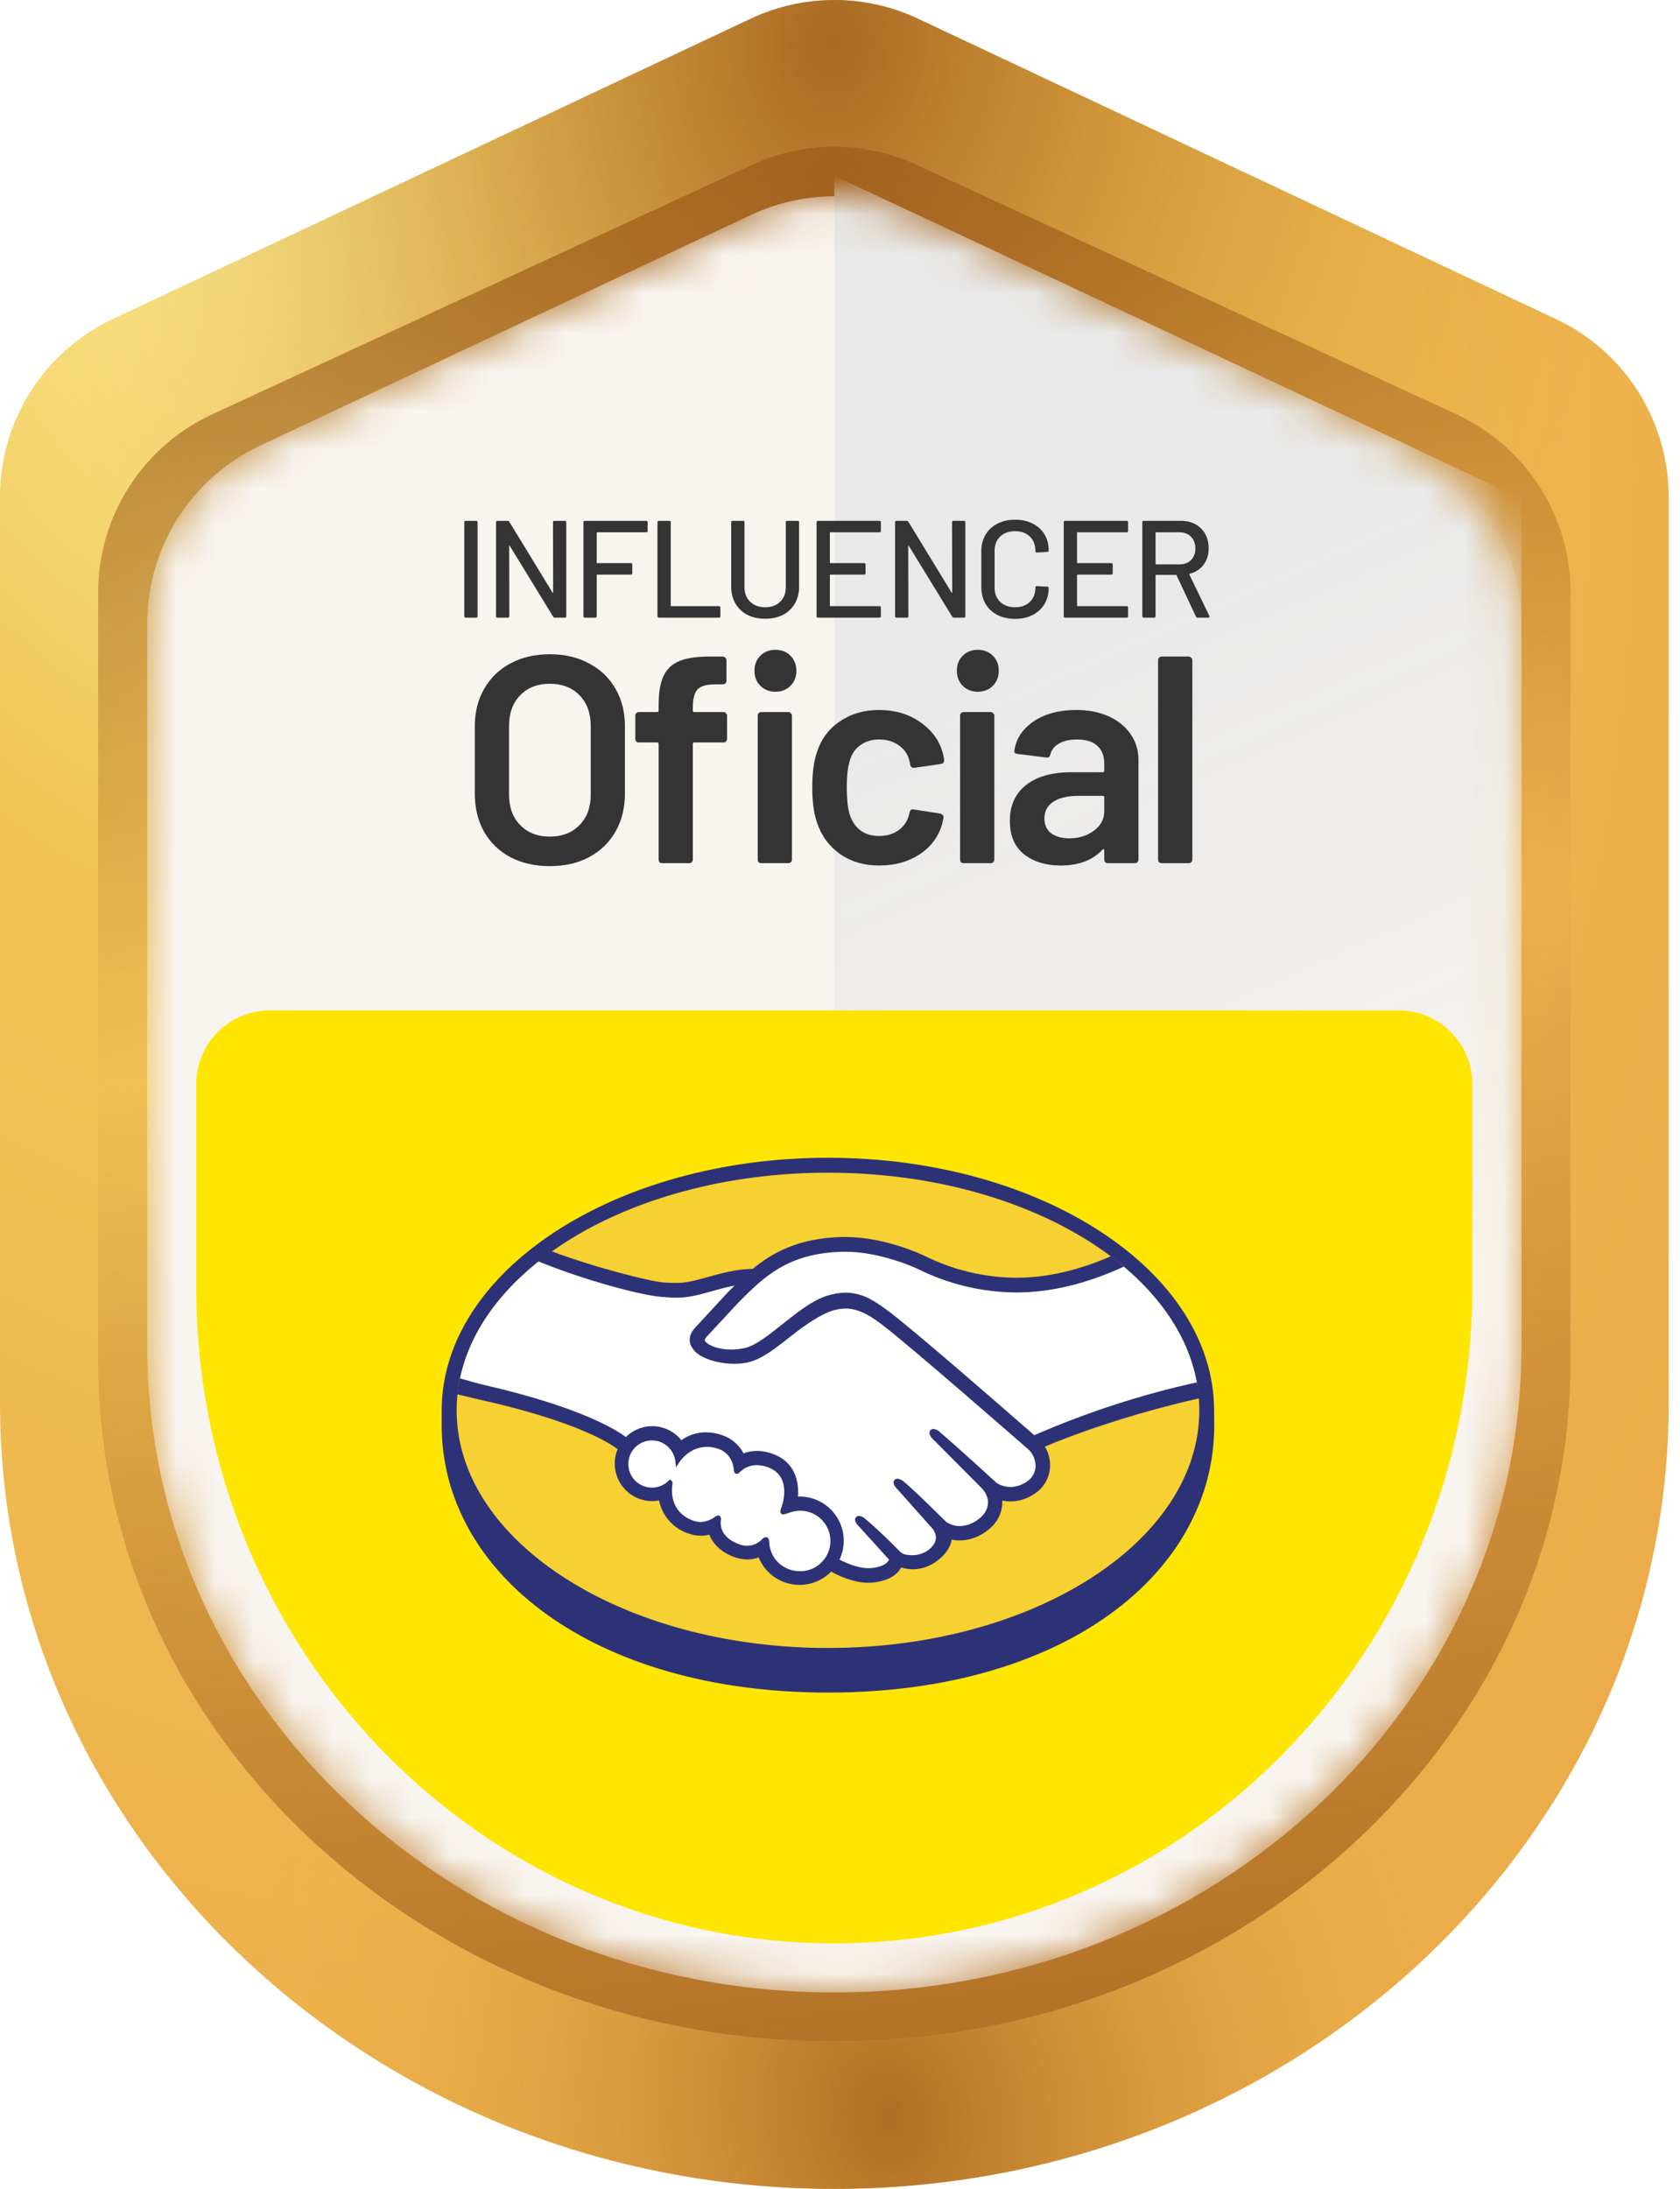 <svg xmlns="http://www.w3.org/2000/svg" width="43" height="56" viewBox="0 0 43 56" fill="none"><path fill-rule="evenodd" clip-rule="evenodd" d="M42.711 12.71C42.711 10.763 41.586 8.992 39.825 8.163L23.495 0.478C22.14 -0.159 20.571 -0.159 19.216 0.478L2.885 8.163C1.124 8.992 0 10.763 0 12.71V35.901C0 47.001 9.561 56 21.355 56C33.149 56 42.711 47.001 42.711 35.901L42.711 12.71Z" fill="url(#paint0_radial_235_1877)"></path><path fill-rule="evenodd" clip-rule="evenodd" d="M42.711 12.71C42.711 10.763 41.586 8.992 39.825 8.163L23.495 0.478C22.14 -0.159 20.571 -0.159 19.216 0.478L2.885 8.163C1.124 8.992 0 10.763 0 12.71V35.901C0 47.001 9.561 56 21.355 56C33.149 56 42.711 47.001 42.711 35.901L42.711 12.71Z" fill="url(#paint1_radial_235_1877)"></path><path fill-rule="evenodd" clip-rule="evenodd" d="M42.711 12.71C42.711 10.763 41.586 8.992 39.825 8.163L23.495 0.478C22.14 -0.159 20.571 -0.159 19.216 0.478L2.885 8.163C1.124 8.992 0 10.763 0 12.71V35.901C0 47.001 9.561 56 21.355 56C33.149 56 42.711 47.001 42.711 35.901L42.711 12.71Z" fill="url(#paint2_radial_235_1877)"></path><path fill-rule="evenodd" clip-rule="evenodd" d="M40.198 15.162C40.198 13.203 39.059 11.423 37.281 10.601L23.463 4.214C22.126 3.596 20.584 3.596 19.247 4.214L5.429 10.601C3.651 11.423 2.512 13.203 2.512 15.162V34.812C2.512 44.432 10.948 52.231 21.355 52.231C31.762 52.231 40.198 44.432 40.198 34.812V15.162Z" fill="url(#paint3_radial_235_1877)"></path><path fill-rule="evenodd" clip-rule="evenodd" d="M40.198 15.162C40.198 13.203 39.059 11.423 37.281 10.601L23.463 4.214C22.126 3.596 20.584 3.596 19.247 4.214L5.429 10.601C3.651 11.423 2.512 13.203 2.512 15.162V34.812C2.512 44.432 10.948 52.231 21.355 52.231C31.762 52.231 40.198 44.432 40.198 34.812V15.162Z" fill="url(#paint4_radial_235_1877)"></path><path fill-rule="evenodd" clip-rule="evenodd" d="M40.198 15.162C40.198 13.203 39.059 11.423 37.281 10.601L23.463 4.214C22.126 3.596 20.584 3.596 19.247 4.214L5.429 10.601C3.651 11.423 2.512 13.203 2.512 15.162V34.812C2.512 44.432 10.948 52.231 21.355 52.231C31.762 52.231 40.198 44.432 40.198 34.812V15.162Z" fill="url(#paint5_linear_235_1877)"></path><g filter="url(#filter0_d_235_1877)"><mask id="mask0_235_1877" style="mask-type:alpha" maskUnits="userSpaceOnUse" x="3" y="5" width="36" height="46"><path fill-rule="evenodd" clip-rule="evenodd" d="M38.942 15.95C38.942 14.003 37.816 12.23 36.054 11.402L23.492 5.5C22.138 4.864 20.572 4.864 19.218 5.5L6.656 11.402C4.894 12.23 3.768 14.003 3.768 15.95V34.45C3.768 43.577 11.642 50.975 21.355 50.975C31.068 50.975 38.942 43.577 38.942 34.45L38.942 15.95Z" fill="#F8F4EF"></path></mask><g mask="url(#mask0_235_1877)"><path fill-rule="evenodd" clip-rule="evenodd" d="M38.942 15.95C38.942 14.003 37.816 12.23 36.054 11.402L23.492 5.5C22.138 4.864 20.572 4.864 19.218 5.5L6.656 11.402C4.894 12.23 3.768 14.003 3.768 15.95V34.45C3.768 43.577 11.642 50.975 21.355 50.975C31.068 50.975 38.942 43.577 38.942 34.45L38.942 15.95Z" fill="#F8F4EF"></path><path d="M38.942 12.759L21.355 4.496V50.975C31.068 50.975 38.942 43.576 38.942 34.449L38.942 12.759Z" fill="url(#paint6_linear_235_1877)"></path></g></g><path d="M5.024 32.947C5.024 42.21 12.336 49.719 21.355 49.719C30.374 49.719 37.685 42.21 37.685 32.947V27.736C37.685 26.695 36.842 25.851 35.801 25.851H6.908C5.868 25.851 5.024 26.695 5.024 27.736V32.947Z" fill="#FEE602"></path><path d="M30.649 15.802C30.631 15.802 30.618 15.793 30.611 15.777L30.115 14.719C30.113 14.712 30.108 14.708 30.101 14.708H29.591C29.582 14.708 29.577 14.713 29.577 14.722V15.766C29.577 15.79 29.566 15.802 29.542 15.802H29.273C29.249 15.802 29.238 15.79 29.238 15.766V13.36C29.238 13.336 29.249 13.325 29.273 13.325H30.225C30.366 13.325 30.49 13.354 30.596 13.413C30.705 13.472 30.789 13.555 30.848 13.661C30.907 13.767 30.936 13.889 30.936 14.029C30.936 14.194 30.892 14.334 30.805 14.45C30.72 14.563 30.601 14.64 30.448 14.68C30.438 14.684 30.436 14.69 30.441 14.697L30.954 15.759C30.956 15.764 30.957 15.77 30.957 15.777C30.957 15.793 30.948 15.802 30.929 15.802H30.649ZM29.591 13.618C29.582 13.618 29.577 13.623 29.577 13.632V14.425C29.577 14.434 29.582 14.439 29.591 14.439H30.182C30.307 14.439 30.408 14.403 30.483 14.329C30.559 14.254 30.596 14.155 30.596 14.032C30.596 13.907 30.559 13.807 30.483 13.731C30.408 13.656 30.307 13.618 30.182 13.618H29.591Z" fill="#343434"></path><path d="M28.873 13.583C28.873 13.606 28.861 13.618 28.837 13.618H27.581C27.572 13.618 27.567 13.623 27.567 13.632V14.393C27.567 14.403 27.572 14.407 27.581 14.407H28.445C28.468 14.407 28.48 14.419 28.48 14.443V14.666C28.48 14.689 28.468 14.701 28.445 14.701H27.581C27.572 14.701 27.567 14.706 27.567 14.715V15.494C27.567 15.503 27.572 15.508 27.581 15.508H28.837C28.861 15.508 28.873 15.52 28.873 15.543V15.766C28.873 15.79 28.861 15.802 28.837 15.802H27.263C27.239 15.802 27.227 15.79 27.227 15.766V13.36C27.227 13.336 27.239 13.325 27.263 13.325H28.837C28.861 13.325 28.873 13.336 28.873 13.36V13.583Z" fill="#343434"></path><path d="M25.981 15.833C25.811 15.833 25.66 15.8 25.528 15.734C25.398 15.666 25.297 15.57 25.224 15.448C25.153 15.323 25.117 15.18 25.117 15.02V14.103C25.117 13.943 25.153 13.802 25.224 13.682C25.297 13.559 25.398 13.465 25.528 13.399C25.66 13.33 25.811 13.296 25.981 13.296C26.151 13.296 26.301 13.329 26.43 13.395C26.56 13.459 26.66 13.55 26.731 13.668C26.804 13.786 26.841 13.922 26.841 14.078V14.082C26.841 14.094 26.837 14.103 26.83 14.11C26.823 14.117 26.815 14.121 26.805 14.121L26.537 14.135C26.513 14.135 26.501 14.124 26.501 14.103V14.092C26.501 13.941 26.454 13.82 26.36 13.728C26.265 13.636 26.139 13.59 25.981 13.59C25.823 13.59 25.695 13.636 25.599 13.728C25.504 13.82 25.457 13.941 25.457 14.092V15.034C25.457 15.185 25.504 15.306 25.599 15.398C25.695 15.49 25.823 15.536 25.981 15.536C26.139 15.536 26.265 15.49 26.36 15.398C26.454 15.306 26.501 15.185 26.501 15.034V15.027C26.501 15.005 26.513 14.995 26.537 14.995L26.805 15.009C26.829 15.009 26.841 15.021 26.841 15.044C26.841 15.2 26.804 15.338 26.731 15.458C26.66 15.576 26.56 15.668 26.43 15.734C26.301 15.8 26.151 15.833 25.981 15.833Z" fill="#343434"></path><path d="M24.368 13.36C24.368 13.336 24.38 13.325 24.404 13.325H24.672C24.696 13.325 24.708 13.336 24.708 13.36V15.766C24.708 15.79 24.696 15.802 24.672 15.802H24.414C24.398 15.802 24.384 15.793 24.372 15.777L23.264 13.969C23.262 13.961 23.258 13.959 23.253 13.961C23.249 13.961 23.246 13.965 23.246 13.972L23.25 15.766C23.25 15.79 23.238 15.802 23.215 15.802H22.945C22.922 15.802 22.91 15.79 22.91 15.766V13.36C22.91 13.336 22.922 13.325 22.945 13.325H23.207C23.224 13.325 23.238 13.333 23.25 13.349L24.354 15.158C24.356 15.165 24.36 15.168 24.365 15.168C24.369 15.166 24.372 15.161 24.372 15.154L24.368 13.36Z" fill="#343434"></path><path d="M22.546 13.583C22.546 13.606 22.535 13.618 22.511 13.618H21.255C21.245 13.618 21.241 13.623 21.241 13.632V14.393C21.241 14.403 21.245 14.407 21.255 14.407H22.118C22.142 14.407 22.154 14.419 22.154 14.443V14.666C22.154 14.689 22.142 14.701 22.118 14.701H21.255C21.245 14.701 21.241 14.706 21.241 14.715V15.494C21.241 15.503 21.245 15.508 21.255 15.508H22.511C22.535 15.508 22.546 15.52 22.546 15.543V15.766C22.546 15.79 22.535 15.802 22.511 15.802H20.936C20.913 15.802 20.901 15.79 20.901 15.766V13.36C20.901 13.336 20.913 13.325 20.936 13.325H22.511C22.535 13.325 22.546 13.336 22.546 13.36V13.583Z" fill="#343434"></path><path d="M19.586 15.83C19.414 15.83 19.262 15.797 19.129 15.731C19 15.662 18.898 15.567 18.825 15.444C18.752 15.319 18.715 15.176 18.715 15.016V13.36C18.715 13.336 18.727 13.325 18.751 13.325H19.02C19.043 13.325 19.055 13.336 19.055 13.36V15.023C19.055 15.176 19.103 15.3 19.2 15.395C19.299 15.489 19.428 15.536 19.586 15.536C19.744 15.536 19.871 15.489 19.968 15.395C20.065 15.3 20.113 15.176 20.113 15.023V13.36C20.113 13.336 20.125 13.325 20.148 13.325H20.418C20.441 13.325 20.453 13.336 20.453 13.36V15.016C20.453 15.176 20.416 15.319 20.343 15.444C20.272 15.567 20.171 15.662 20.039 15.731C19.909 15.797 19.758 15.83 19.586 15.83Z" fill="#343434"></path><path d="M16.863 15.802C16.84 15.802 16.828 15.79 16.828 15.766V13.36C16.828 13.336 16.84 13.325 16.863 13.325H17.133C17.156 13.325 17.168 13.336 17.168 13.36V15.494C17.168 15.503 17.173 15.508 17.182 15.508H18.403C18.427 15.508 18.438 15.52 18.438 15.543V15.766C18.438 15.79 18.427 15.802 18.403 15.802H16.863Z" fill="#343434"></path><path d="M16.576 13.583C16.576 13.606 16.564 13.618 16.54 13.618H15.287C15.278 13.618 15.273 13.623 15.273 13.632V14.393C15.273 14.403 15.278 14.407 15.287 14.407H16.147C16.171 14.407 16.183 14.419 16.183 14.443V14.666C16.183 14.689 16.171 14.701 16.147 14.701H15.287C15.278 14.701 15.273 14.706 15.273 14.715V15.766C15.273 15.79 15.261 15.802 15.238 15.802H14.969C14.945 15.802 14.934 15.79 14.934 15.766V13.36C14.934 13.336 14.945 13.325 14.969 13.325H16.54C16.564 13.325 16.576 13.336 16.576 13.36V13.583Z" fill="#343434"></path><path d="M14.154 13.36C14.154 13.336 14.166 13.325 14.189 13.325H14.458C14.482 13.325 14.494 13.336 14.494 13.36V15.766C14.494 15.79 14.482 15.802 14.458 15.802H14.2C14.184 15.802 14.169 15.793 14.158 15.777L13.05 13.969C13.048 13.961 13.044 13.959 13.039 13.961C13.035 13.961 13.032 13.965 13.032 13.972L13.036 15.766C13.036 15.79 13.024 15.802 13 15.802H12.731C12.708 15.802 12.696 15.79 12.696 15.766V13.36C12.696 13.336 12.708 13.325 12.731 13.325H12.993C13.01 13.325 13.024 13.333 13.036 13.349L14.14 15.158C14.142 15.165 14.146 15.168 14.15 15.168C14.155 15.166 14.158 15.161 14.158 15.154L14.154 13.36Z" fill="#343434"></path><path d="M11.919 15.802C11.896 15.802 11.884 15.79 11.884 15.766V13.36C11.884 13.336 11.896 13.325 11.919 13.325H12.188C12.212 13.325 12.223 13.336 12.223 13.36V15.766C12.223 15.79 12.212 15.802 12.188 15.802H11.919Z" fill="#343434"></path><path d="M29.733 22.082C29.707 22.082 29.685 22.075 29.665 22.06C29.65 22.04 29.642 22.017 29.642 21.992V16.888C29.642 16.863 29.65 16.843 29.665 16.828C29.685 16.808 29.707 16.798 29.733 16.798H30.427C30.452 16.798 30.473 16.808 30.488 16.828C30.508 16.843 30.518 16.863 30.518 16.888V21.992C30.518 22.017 30.508 22.04 30.488 22.06C30.473 22.075 30.452 22.082 30.427 22.082H29.733Z" fill="#343434"></path><path d="M27.547 18.164C27.864 18.164 28.143 18.22 28.385 18.33C28.627 18.441 28.813 18.595 28.944 18.791C29.075 18.982 29.14 19.201 29.14 19.448V21.992C29.14 22.017 29.13 22.04 29.11 22.06C29.095 22.075 29.075 22.082 29.049 22.082H28.355C28.33 22.082 28.307 22.075 28.287 22.06C28.272 22.04 28.264 22.017 28.264 21.992V21.75C28.264 21.735 28.259 21.728 28.249 21.728C28.239 21.723 28.229 21.725 28.219 21.735C27.972 22.007 27.615 22.143 27.147 22.143C26.769 22.143 26.457 22.047 26.211 21.856C25.969 21.665 25.848 21.38 25.848 21.003C25.848 20.61 25.984 20.306 26.256 20.089C26.533 19.868 26.92 19.757 27.419 19.757H28.226C28.252 19.757 28.264 19.745 28.264 19.72V19.538C28.264 19.342 28.206 19.191 28.091 19.085C27.975 18.975 27.801 18.919 27.57 18.919C27.378 18.919 27.222 18.954 27.102 19.025C26.986 19.09 26.913 19.183 26.883 19.304C26.868 19.365 26.832 19.39 26.777 19.38L26.045 19.289C26.02 19.284 25.997 19.277 25.977 19.267C25.962 19.251 25.957 19.234 25.962 19.214C26.002 18.907 26.166 18.655 26.452 18.459C26.744 18.262 27.109 18.164 27.547 18.164ZM27.366 21.448C27.612 21.448 27.824 21.383 28 21.252C28.176 21.121 28.264 20.955 28.264 20.754V20.399C28.264 20.374 28.252 20.361 28.226 20.361H27.592C27.326 20.361 27.114 20.412 26.958 20.512C26.807 20.613 26.732 20.756 26.732 20.942C26.732 21.104 26.79 21.229 26.905 21.32C27.026 21.405 27.18 21.448 27.366 21.448Z" fill="#343434"></path><path d="M25.027 17.697C24.871 17.697 24.742 17.646 24.642 17.546C24.541 17.445 24.491 17.317 24.491 17.16C24.491 17.005 24.541 16.876 24.642 16.776C24.742 16.675 24.871 16.625 25.027 16.625C25.183 16.625 25.311 16.675 25.412 16.776C25.512 16.876 25.563 17.005 25.563 17.16C25.563 17.317 25.512 17.445 25.412 17.546C25.311 17.646 25.183 17.697 25.027 17.697ZM24.664 22.083C24.639 22.083 24.616 22.075 24.596 22.06C24.581 22.04 24.574 22.017 24.574 21.992V18.308C24.574 18.283 24.581 18.263 24.596 18.248C24.616 18.227 24.639 18.217 24.664 18.217H25.359C25.384 18.217 25.404 18.227 25.419 18.248C25.439 18.263 25.45 18.283 25.45 18.308V21.992C25.45 22.017 25.439 22.04 25.419 22.06C25.404 22.075 25.384 22.083 25.359 22.083H24.664Z" fill="#343434"></path><path d="M22.503 22.143C22.116 22.143 21.781 22.045 21.499 21.848C21.217 21.647 21.021 21.378 20.91 21.041C20.83 20.814 20.79 20.512 20.79 20.135C20.79 19.772 20.83 19.475 20.91 19.244C21.016 18.912 21.21 18.65 21.492 18.459C21.779 18.262 22.116 18.164 22.503 18.164C22.896 18.164 23.238 18.262 23.53 18.459C23.822 18.655 24.016 18.902 24.111 19.199C24.137 19.279 24.154 19.36 24.164 19.44V19.455C24.164 19.506 24.137 19.536 24.081 19.546L23.402 19.644H23.387C23.341 19.644 23.311 19.619 23.296 19.569C23.296 19.543 23.293 19.523 23.288 19.508C23.278 19.468 23.268 19.433 23.258 19.402C23.213 19.262 23.122 19.146 22.986 19.055C22.851 18.965 22.689 18.919 22.503 18.919C22.312 18.919 22.148 18.97 22.013 19.07C21.882 19.166 21.794 19.299 21.748 19.47C21.698 19.631 21.673 19.855 21.673 20.142C21.673 20.419 21.695 20.643 21.741 20.814C21.791 20.99 21.882 21.131 22.013 21.237C22.143 21.338 22.307 21.388 22.503 21.388C22.695 21.388 22.858 21.34 22.994 21.244C23.135 21.144 23.226 21.01 23.266 20.844C23.271 20.834 23.273 20.822 23.273 20.807C23.278 20.802 23.281 20.794 23.281 20.784C23.296 20.724 23.331 20.698 23.387 20.709L24.066 20.814C24.091 20.819 24.111 20.832 24.126 20.852C24.146 20.867 24.154 20.89 24.149 20.92C24.134 21 24.121 21.058 24.111 21.093C24.016 21.416 23.822 21.672 23.53 21.863C23.238 22.05 22.896 22.143 22.503 22.143Z" fill="#343434"></path><path d="M18.518 18.217C18.544 18.217 18.564 18.227 18.579 18.248C18.599 18.263 18.609 18.283 18.609 18.308V18.904C18.609 18.93 18.599 18.952 18.579 18.972C18.564 18.988 18.544 18.995 18.518 18.995H17.771C17.746 18.995 17.733 19.008 17.733 19.033V21.992C17.733 22.017 17.723 22.04 17.703 22.06C17.688 22.075 17.668 22.083 17.643 22.083H16.948C16.923 22.083 16.9 22.075 16.88 22.06C16.865 22.04 16.858 22.017 16.858 21.992V19.033C16.858 19.008 16.845 18.995 16.82 18.995H16.352C16.327 18.995 16.304 18.988 16.284 18.972C16.269 18.952 16.261 18.93 16.261 18.904V18.308C16.261 18.283 16.269 18.263 16.284 18.248C16.304 18.227 16.327 18.217 16.352 18.217H16.82C16.845 18.217 16.858 18.205 16.858 18.18V18.044C16.858 17.717 16.9 17.465 16.986 17.289C17.072 17.108 17.212 16.979 17.409 16.904C17.605 16.828 17.882 16.793 18.239 16.798H18.503C18.529 16.798 18.549 16.808 18.564 16.828C18.584 16.843 18.594 16.864 18.594 16.889V17.417C18.594 17.442 18.584 17.465 18.564 17.485C18.549 17.5 18.529 17.508 18.503 17.508H18.307C18.091 17.508 17.94 17.551 17.854 17.636C17.774 17.722 17.733 17.878 17.733 18.104V18.18C17.733 18.205 17.746 18.217 17.771 18.217H18.518ZM19.847 17.697C19.691 17.697 19.563 17.646 19.462 17.546C19.361 17.445 19.311 17.317 19.311 17.16C19.311 17.005 19.361 16.876 19.462 16.776C19.563 16.675 19.691 16.625 19.847 16.625C20.003 16.625 20.132 16.675 20.232 16.776C20.333 16.876 20.383 17.005 20.383 17.16C20.383 17.317 20.333 17.445 20.232 17.546C20.132 17.646 20.003 17.697 19.847 17.697ZM19.485 22.083C19.46 22.083 19.437 22.075 19.417 22.06C19.402 22.04 19.394 22.017 19.394 21.992V18.308C19.394 18.283 19.402 18.263 19.417 18.248C19.437 18.227 19.46 18.217 19.485 18.217H20.179C20.204 18.217 20.225 18.227 20.24 18.248C20.26 18.263 20.27 18.283 20.27 18.308V21.992C20.27 22.017 20.26 22.04 20.24 22.06C20.225 22.075 20.204 22.083 20.179 22.083H19.485Z" fill="#343434"></path><path d="M14.07 22.159C13.693 22.159 13.358 22.083 13.066 21.932C12.774 21.776 12.548 21.557 12.387 21.275C12.231 20.993 12.153 20.669 12.153 20.301V18.58C12.153 18.218 12.233 17.898 12.394 17.621C12.556 17.34 12.779 17.123 13.066 16.972C13.358 16.816 13.693 16.738 14.07 16.738C14.453 16.738 14.788 16.816 15.074 16.972C15.366 17.123 15.593 17.34 15.754 17.621C15.915 17.898 15.995 18.218 15.995 18.58V20.301C15.995 20.669 15.915 20.993 15.754 21.275C15.593 21.557 15.366 21.776 15.074 21.932C14.788 22.083 14.453 22.159 14.07 22.159ZM14.07 21.404C14.387 21.404 14.642 21.305 14.833 21.109C15.024 20.913 15.12 20.654 15.12 20.332V18.573C15.12 18.245 15.024 17.984 14.833 17.787C14.642 17.591 14.387 17.493 14.07 17.493C13.758 17.493 13.507 17.591 13.315 17.787C13.124 17.984 13.029 18.245 13.029 18.573V20.332C13.029 20.654 13.124 20.913 13.315 21.109C13.507 21.305 13.758 21.404 14.07 21.404Z" fill="#343434"></path><path d="M31.075 36.085C31.075 32.524 26.65 29.62 21.192 29.62C15.735 29.62 11.305 32.524 11.305 36.085C11.305 36.178 11.305 36.432 11.305 36.464C11.305 40.243 15.174 43.303 21.192 43.303C27.245 43.303 31.079 40.244 31.079 36.464L31.075 36.085Z" fill="#2D3277"></path><path d="M30.697 36.082C30.697 39.44 26.441 42.162 21.192 42.162C15.943 42.162 11.688 39.44 11.688 36.082C11.688 32.725 15.943 30.002 21.192 30.002C26.441 30.002 30.697 32.724 30.697 36.082Z" fill="#F7D032"></path><path d="M18.037 34.164C18.032 34.173 17.938 34.271 17.998 34.35C18.149 34.541 18.612 34.651 19.081 34.546C19.359 34.484 19.717 34.199 20.063 33.925C20.438 33.627 20.811 33.328 21.185 33.209C21.581 33.083 21.835 33.137 22.004 33.188C22.188 33.243 22.405 33.363 22.749 33.623C23.4 34.111 26.015 36.394 26.467 36.789C27.813 36.206 29.212 35.755 30.646 35.444C30.454 34.273 29.742 33.2 28.661 32.322C27.154 32.956 25.313 33.285 23.513 32.406C23.503 32.403 22.529 31.938 21.568 31.964C20.14 31.997 19.52 32.616 18.866 33.27L18.037 34.164Z" fill="white"></path><path d="M26.36 37.037C26.329 37.01 23.285 34.346 22.595 33.828C22.197 33.528 21.974 33.452 21.741 33.423C21.604 33.411 21.467 33.424 21.335 33.461C21.017 33.549 20.594 33.832 20.222 34.124C19.837 34.431 19.473 34.721 19.135 34.796C18.705 34.893 18.178 34.779 17.938 34.617C17.853 34.564 17.784 34.489 17.739 34.399C17.651 34.193 17.814 34.028 17.841 34.001L18.681 33.092C18.779 32.995 18.877 32.898 18.978 32.8C18.719 32.84 18.463 32.898 18.213 32.975C17.909 33.061 17.615 33.142 17.319 33.142C17.013 33.111 16.709 33.063 16.407 32.999C15.573 32.784 14.762 32.49 13.984 32.122C12.789 33.013 11.991 34.124 11.76 35.347C11.931 35.393 12.208 35.474 12.324 35.5C15.026 36.101 15.868 36.72 16.021 36.849C16.111 36.748 16.223 36.668 16.348 36.616C16.473 36.564 16.608 36.541 16.743 36.549C16.878 36.557 17.01 36.596 17.128 36.662C17.247 36.728 17.348 36.821 17.425 36.932C17.607 36.785 17.835 36.705 18.069 36.705C18.2 36.707 18.331 36.729 18.455 36.773C18.575 36.811 18.686 36.875 18.78 36.96C18.874 37.045 18.948 37.149 18.999 37.265C19.117 37.211 19.245 37.183 19.375 37.184C19.53 37.187 19.683 37.22 19.824 37.284C20.323 37.498 20.4 37.986 20.355 38.356C20.391 38.352 20.427 38.35 20.463 38.35C20.648 38.349 20.831 38.397 20.992 38.489C21.154 38.58 21.288 38.712 21.384 38.871C21.479 39.031 21.531 39.212 21.535 39.397C21.538 39.583 21.494 39.766 21.406 39.929C21.566 40.02 21.976 40.222 22.336 40.179C22.623 40.142 22.733 40.044 22.772 39.989C22.798 39.95 22.827 39.907 22.8 39.872L22.04 39.025C22.04 39.025 21.915 38.908 21.956 38.861C21.998 38.813 22.076 38.881 22.132 38.927C22.52 39.251 22.994 39.74 22.994 39.74C22.994 39.74 23.034 39.807 23.209 39.839C23.359 39.866 23.626 39.85 23.811 39.698C23.859 39.658 23.903 39.614 23.942 39.565C23.939 39.568 23.936 39.57 23.933 39.572C24.128 39.322 23.911 39.07 23.911 39.07L23.021 38.07C23.021 38.07 22.894 37.953 22.937 37.905C22.98 37.857 23.058 37.926 23.113 37.972C23.395 38.206 23.793 38.608 24.175 38.982C24.249 39.036 24.585 39.244 25.029 38.952C25.299 38.776 25.353 38.558 25.345 38.394C25.326 38.253 25.26 38.122 25.157 38.023L23.942 36.798C23.942 36.798 23.813 36.689 23.859 36.633C23.896 36.587 23.979 36.654 24.034 36.7C24.422 37.024 25.47 37.987 25.47 37.987C25.485 37.996 25.848 38.255 26.296 37.97C26.373 37.924 26.438 37.861 26.485 37.785C26.532 37.709 26.56 37.623 26.567 37.534C26.57 37.441 26.554 37.349 26.519 37.264C26.483 37.178 26.43 37.101 26.363 37.038" fill="white"></path><path d="M20.461 38.587C20.273 38.587 20.067 38.697 20.04 38.68C20.024 38.67 20.051 38.595 20.07 38.551C20.088 38.507 20.336 37.761 19.73 37.501C19.267 37.302 18.984 37.526 18.886 37.627C18.861 37.654 18.85 37.651 18.847 37.617C18.837 37.483 18.778 37.119 18.379 36.997C17.808 36.822 17.443 37.221 17.347 37.365C17.328 37.217 17.26 37.08 17.154 36.976C17.047 36.872 16.909 36.807 16.761 36.791C16.613 36.776 16.464 36.81 16.338 36.89C16.212 36.969 16.117 37.089 16.067 37.229C16.018 37.37 16.017 37.523 16.065 37.663C16.113 37.804 16.207 37.925 16.333 38.005C16.458 38.086 16.606 38.122 16.755 38.108C16.903 38.094 17.042 38.03 17.149 37.927C17.153 37.931 17.154 37.937 17.153 37.95C17.125 38.114 17.074 38.71 17.697 38.952C17.948 39.049 18.161 38.977 18.337 38.853C18.389 38.816 18.395 38.832 18.39 38.882C18.368 39.035 18.396 39.362 18.858 39.55C19.209 39.692 19.416 39.546 19.551 39.42C19.61 39.367 19.627 39.375 19.63 39.459C19.638 39.622 19.693 39.78 19.789 39.912C19.885 40.044 20.018 40.145 20.171 40.202C20.324 40.26 20.49 40.271 20.65 40.234C20.809 40.198 20.954 40.115 21.067 39.997C21.18 39.879 21.255 39.73 21.284 39.569C21.314 39.409 21.295 39.243 21.23 39.093C21.166 38.943 21.059 38.815 20.923 38.725C20.786 38.635 20.627 38.587 20.463 38.587" fill="white"></path><path d="M20.462 40.196C20.262 40.197 20.07 40.12 19.926 39.982C19.782 39.844 19.697 39.656 19.689 39.457C19.689 39.421 19.684 39.327 19.605 39.327C19.568 39.331 19.535 39.348 19.51 39.376C19.462 39.428 19.403 39.47 19.338 39.5C19.273 39.529 19.202 39.546 19.131 39.548C19.044 39.546 18.959 39.528 18.88 39.493C18.439 39.315 18.433 39.012 18.451 38.89C18.456 38.874 18.456 38.858 18.453 38.842C18.45 38.826 18.444 38.811 18.434 38.797L18.408 38.773H18.38C18.352 38.775 18.325 38.786 18.303 38.804C18.196 38.887 18.065 38.934 17.929 38.938C17.857 38.937 17.787 38.923 17.72 38.896C17.139 38.67 17.185 38.122 17.213 37.96C17.216 37.946 17.215 37.932 17.211 37.919C17.207 37.905 17.199 37.893 17.188 37.883L17.147 37.85L17.109 37.886C17.012 37.982 16.885 38.041 16.75 38.056C16.615 38.07 16.479 38.039 16.364 37.966C16.249 37.894 16.162 37.784 16.116 37.656C16.071 37.528 16.071 37.388 16.115 37.259C16.159 37.131 16.245 37.021 16.36 36.947C16.474 36.874 16.61 36.841 16.746 36.855C16.881 36.868 17.008 36.927 17.106 37.022C17.203 37.116 17.266 37.241 17.284 37.376L17.305 37.538L17.394 37.4C17.404 37.385 17.648 37.016 18.096 37.017C18.185 37.017 18.273 37.031 18.358 37.057C18.715 37.166 18.776 37.49 18.785 37.626C18.792 37.704 18.848 37.707 18.859 37.707C18.872 37.706 18.885 37.703 18.897 37.697C18.909 37.69 18.92 37.682 18.928 37.671C18.986 37.611 19.055 37.564 19.131 37.532C19.207 37.5 19.289 37.483 19.372 37.484C19.487 37.486 19.6 37.512 19.705 37.559C20.273 37.803 20.015 38.524 20.012 38.532C19.963 38.649 19.961 38.704 20.008 38.734L20.029 38.745H20.046C20.084 38.741 20.121 38.731 20.156 38.717C20.253 38.678 20.355 38.656 20.459 38.65C20.562 38.647 20.665 38.665 20.762 38.703C20.858 38.74 20.946 38.797 21.02 38.869C21.094 38.941 21.153 39.028 21.194 39.123C21.234 39.218 21.255 39.321 21.255 39.424C21.255 39.528 21.234 39.63 21.194 39.725C21.153 39.821 21.094 39.907 21.02 39.979C20.946 40.051 20.858 40.108 20.762 40.146C20.665 40.183 20.562 40.201 20.459 40.198M26.476 36.721C25.539 35.902 23.37 34.018 22.784 33.578C22.451 33.323 22.222 33.188 22.021 33.13C21.9 33.092 21.773 33.072 21.646 33.071C21.484 33.073 21.323 33.1 21.168 33.151C20.789 33.271 20.412 33.571 20.046 33.862L20.027 33.877C19.687 34.148 19.335 34.428 19.069 34.487C18.952 34.513 18.833 34.527 18.714 34.527C18.416 34.527 18.147 34.44 18.047 34.312C18.03 34.291 18.041 34.254 18.08 34.207L18.085 34.201L18.911 33.312C19.555 32.669 20.167 32.056 21.572 32.025H21.642C22.516 32.025 23.391 32.417 23.488 32.463C24.27 32.853 25.13 33.06 26.004 33.066C26.891 33.066 27.806 32.847 28.767 32.404C28.66 32.314 28.548 32.226 28.433 32.14C27.589 32.506 26.783 32.691 26.006 32.69C25.188 32.684 24.381 32.489 23.65 32.122C23.61 32.102 22.644 31.647 21.64 31.647H21.561C20.381 31.674 19.716 32.093 19.269 32.461C18.834 32.471 18.459 32.578 18.125 32.669C17.828 32.752 17.571 32.824 17.32 32.823C17.216 32.823 17.03 32.814 17.014 32.813C16.726 32.804 15.272 32.448 14.117 32.011C13.999 32.094 13.886 32.18 13.775 32.269C14.984 32.765 16.454 33.147 16.917 33.177C17.046 33.186 17.184 33.2 17.321 33.201C17.628 33.201 17.934 33.115 18.23 33.031C18.405 32.982 18.598 32.929 18.802 32.891C18.747 32.943 18.693 32.998 18.639 33.051L17.8 33.959C17.734 34.025 17.591 34.203 17.683 34.421C17.731 34.522 17.808 34.607 17.903 34.666C18.103 34.8 18.461 34.892 18.793 34.892C18.913 34.893 19.032 34.88 19.148 34.854C19.499 34.776 19.868 34.482 20.26 34.172C20.571 33.925 21.013 33.611 21.351 33.519C21.451 33.492 21.552 33.478 21.655 33.477C21.683 33.477 21.709 33.477 21.733 33.481C21.957 33.51 22.173 33.586 22.559 33.876C23.247 34.393 26.291 37.056 26.322 37.082C26.382 37.139 26.43 37.209 26.462 37.286C26.493 37.363 26.508 37.446 26.504 37.53C26.499 37.609 26.474 37.687 26.431 37.755C26.389 37.822 26.33 37.879 26.261 37.919C26.142 37.997 26.003 38.041 25.861 38.043C25.737 38.042 25.615 38.007 25.51 37.94C25.499 37.931 24.457 36.975 24.072 36.653C24.024 36.602 23.961 36.568 23.892 36.557C23.877 36.556 23.862 36.56 23.848 36.566C23.834 36.573 23.822 36.582 23.812 36.594C23.754 36.669 23.82 36.77 23.899 36.839L25.118 38.064C25.209 38.153 25.269 38.269 25.288 38.395C25.298 38.598 25.201 38.767 24.999 38.9C24.872 38.989 24.722 39.039 24.567 39.043C24.443 39.043 24.323 39.006 24.22 38.938L24.044 38.765C23.725 38.451 23.395 38.126 23.154 37.925C23.105 37.874 23.041 37.842 22.972 37.83C22.957 37.83 22.943 37.833 22.93 37.839C22.917 37.844 22.905 37.852 22.895 37.862C22.868 37.894 22.848 37.949 22.917 38.038C22.935 38.062 22.954 38.085 22.975 38.106L23.865 39.106C23.872 39.114 24.048 39.323 23.885 39.532L23.853 39.571C23.828 39.6 23.8 39.626 23.77 39.651C23.645 39.743 23.492 39.791 23.336 39.788C23.297 39.788 23.257 39.785 23.219 39.778C23.154 39.774 23.092 39.748 23.043 39.704L23.033 39.694C22.984 39.643 22.536 39.185 22.165 38.874C22.118 38.825 22.057 38.793 21.99 38.783C21.975 38.782 21.96 38.786 21.946 38.792C21.932 38.798 21.92 38.807 21.91 38.818C21.837 38.898 21.947 39.019 21.994 39.062L22.754 39.899C22.748 39.917 22.738 39.935 22.725 39.95C22.698 39.988 22.608 40.08 22.331 40.114C22.298 40.118 22.264 40.12 22.231 40.12C21.947 40.12 21.646 39.983 21.488 39.9C21.559 39.75 21.596 39.586 21.596 39.419C21.596 39.119 21.477 38.831 21.265 38.619C21.053 38.407 20.765 38.287 20.465 38.287H20.425C20.445 38.002 20.404 37.462 19.85 37.225C19.701 37.158 19.541 37.122 19.378 37.12C19.259 37.12 19.142 37.141 19.031 37.183C18.916 36.96 18.716 36.792 18.477 36.715C18.347 36.669 18.21 36.645 18.072 36.644C17.845 36.643 17.623 36.713 17.439 36.846C17.355 36.741 17.25 36.655 17.131 36.593C17.012 36.532 16.881 36.496 16.747 36.489C16.613 36.481 16.479 36.502 16.354 36.55C16.228 36.598 16.114 36.671 16.02 36.766C15.786 36.586 14.847 35.991 12.341 35.421C12.219 35.392 11.941 35.313 11.771 35.263C11.742 35.398 11.72 35.535 11.706 35.672C11.706 35.672 12.168 35.783 12.26 35.804C14.82 36.372 15.666 36.963 15.808 37.076C15.748 37.221 15.724 37.38 15.739 37.537C15.755 37.694 15.808 37.845 15.896 37.977C15.984 38.108 16.102 38.216 16.241 38.29C16.381 38.365 16.536 38.404 16.694 38.404C16.753 38.404 16.812 38.398 16.87 38.388C16.908 38.578 16.994 38.755 17.121 38.901C17.248 39.047 17.411 39.158 17.593 39.223C17.702 39.266 17.818 39.289 17.936 39.289C18.009 39.29 18.082 39.281 18.154 39.262C18.226 39.445 18.388 39.672 18.749 39.819C18.869 39.869 18.996 39.895 19.125 39.897C19.225 39.897 19.324 39.879 19.418 39.845C19.489 40.019 19.602 40.172 19.746 40.291C19.891 40.41 20.063 40.491 20.247 40.527C20.431 40.563 20.621 40.553 20.8 40.497C20.979 40.442 21.141 40.342 21.272 40.208C21.455 40.31 21.84 40.493 22.23 40.494C22.278 40.493 22.327 40.49 22.375 40.484C22.762 40.435 22.942 40.284 23.024 40.167C23.04 40.146 23.053 40.124 23.064 40.101C23.164 40.132 23.267 40.148 23.371 40.149C23.596 40.145 23.814 40.067 23.99 39.928C24.191 39.783 24.334 39.577 24.355 39.398C24.356 39.395 24.356 39.392 24.355 39.389C24.424 39.404 24.493 39.411 24.563 39.411C24.79 39.408 25.011 39.338 25.198 39.209C25.593 38.951 25.662 38.613 25.655 38.39C25.724 38.405 25.794 38.412 25.865 38.412C26.077 38.41 26.284 38.346 26.461 38.229C26.578 38.157 26.677 38.059 26.748 37.942C26.82 37.825 26.864 37.692 26.874 37.555C26.889 37.365 26.843 37.174 26.743 37.011C27.404 36.726 28.914 36.175 30.692 35.775C30.681 35.637 30.661 35.501 30.637 35.365C29.21 35.68 27.817 36.133 26.478 36.716" fill="#2D3277"></path><defs><filter id="filter0_d_235_1877" x="0.768" y="3.023" width="41.173" height="51.952" filterUnits="userSpaceOnUse" color-interpolation-filters="sRGB"><feGaussianBlur stdDeviation="1.5"></feGaussianBlur></filter><radialGradient id="paint0_radial_235_1877" cx="0" cy="0" r="1" gradientUnits="userSpaceOnUse" gradientTransform="translate(6.281 5.124) rotate(73.496) scale(53.062 40.091)"><stop stop-color="#FBEB93"></stop><stop offset="0.348" stop-color="#F0C656"></stop><stop offset="1" stop-color="#ECAC49"></stop></radialGradient><radialGradient id="paint1_radial_235_1877" cx="0" cy="0" r="1" gradientUnits="userSpaceOnUse" gradientTransform="translate(21.355 1.356) rotate(95.314) scale(27.125 20.494)"><stop stop-color="#A86822"></stop><stop offset="1" stop-color="#E4AC44" stop-opacity="0"></stop></radialGradient><radialGradient id="paint2_radial_235_1877" cx="0" cy="0" r="1" gradientUnits="userSpaceOnUse" gradientTransform="translate(22.611 54.116) rotate(-98.616) scale(20.964 15.839)"><stop stop-color="#AE6D24"></stop><stop offset="1" stop-color="#EEB74A" stop-opacity="0"></stop></radialGradient><radialGradient id="paint3_radial_235_1877" cx="0" cy="0" r="1" gradientUnits="userSpaceOnUse" gradientTransform="translate(8.054 8.139) rotate(73.214) scale(46.055 35.323)"><stop stop-color="#FBEB93"></stop><stop offset="0.348" stop-color="#F0C656"></stop><stop offset="1" stop-color="#ECAC49"></stop></radialGradient><radialGradient id="paint4_radial_235_1877" cx="0" cy="0" r="1" gradientUnits="userSpaceOnUse" gradientTransform="translate(21.355 4.873) rotate(95.41) scale(23.512 18.08)"><stop stop-color="#A86822"></stop><stop offset="1" stop-color="#E4AC44" stop-opacity="0"></stop></radialGradient><linearGradient id="paint5_linear_235_1877" x1="22.611" y1="-0.529" x2="30.776" y2="59.14" gradientUnits="userSpaceOnUse"><stop stop-color="#A2621E"></stop><stop offset="0.421" stop-color="#A2621E" stop-opacity="0"></stop><stop offset="1" stop-color="#A2621E"></stop></linearGradient><linearGradient id="paint6_linear_235_1877" x1="30.149" y1="15.174" x2="37.686" y2="32.132" gradientUnits="userSpaceOnUse"><stop stop-color="#E9E9E9"></stop><stop offset="1" stop-color="#E9E9E9" stop-opacity="0"></stop></linearGradient></defs></svg>